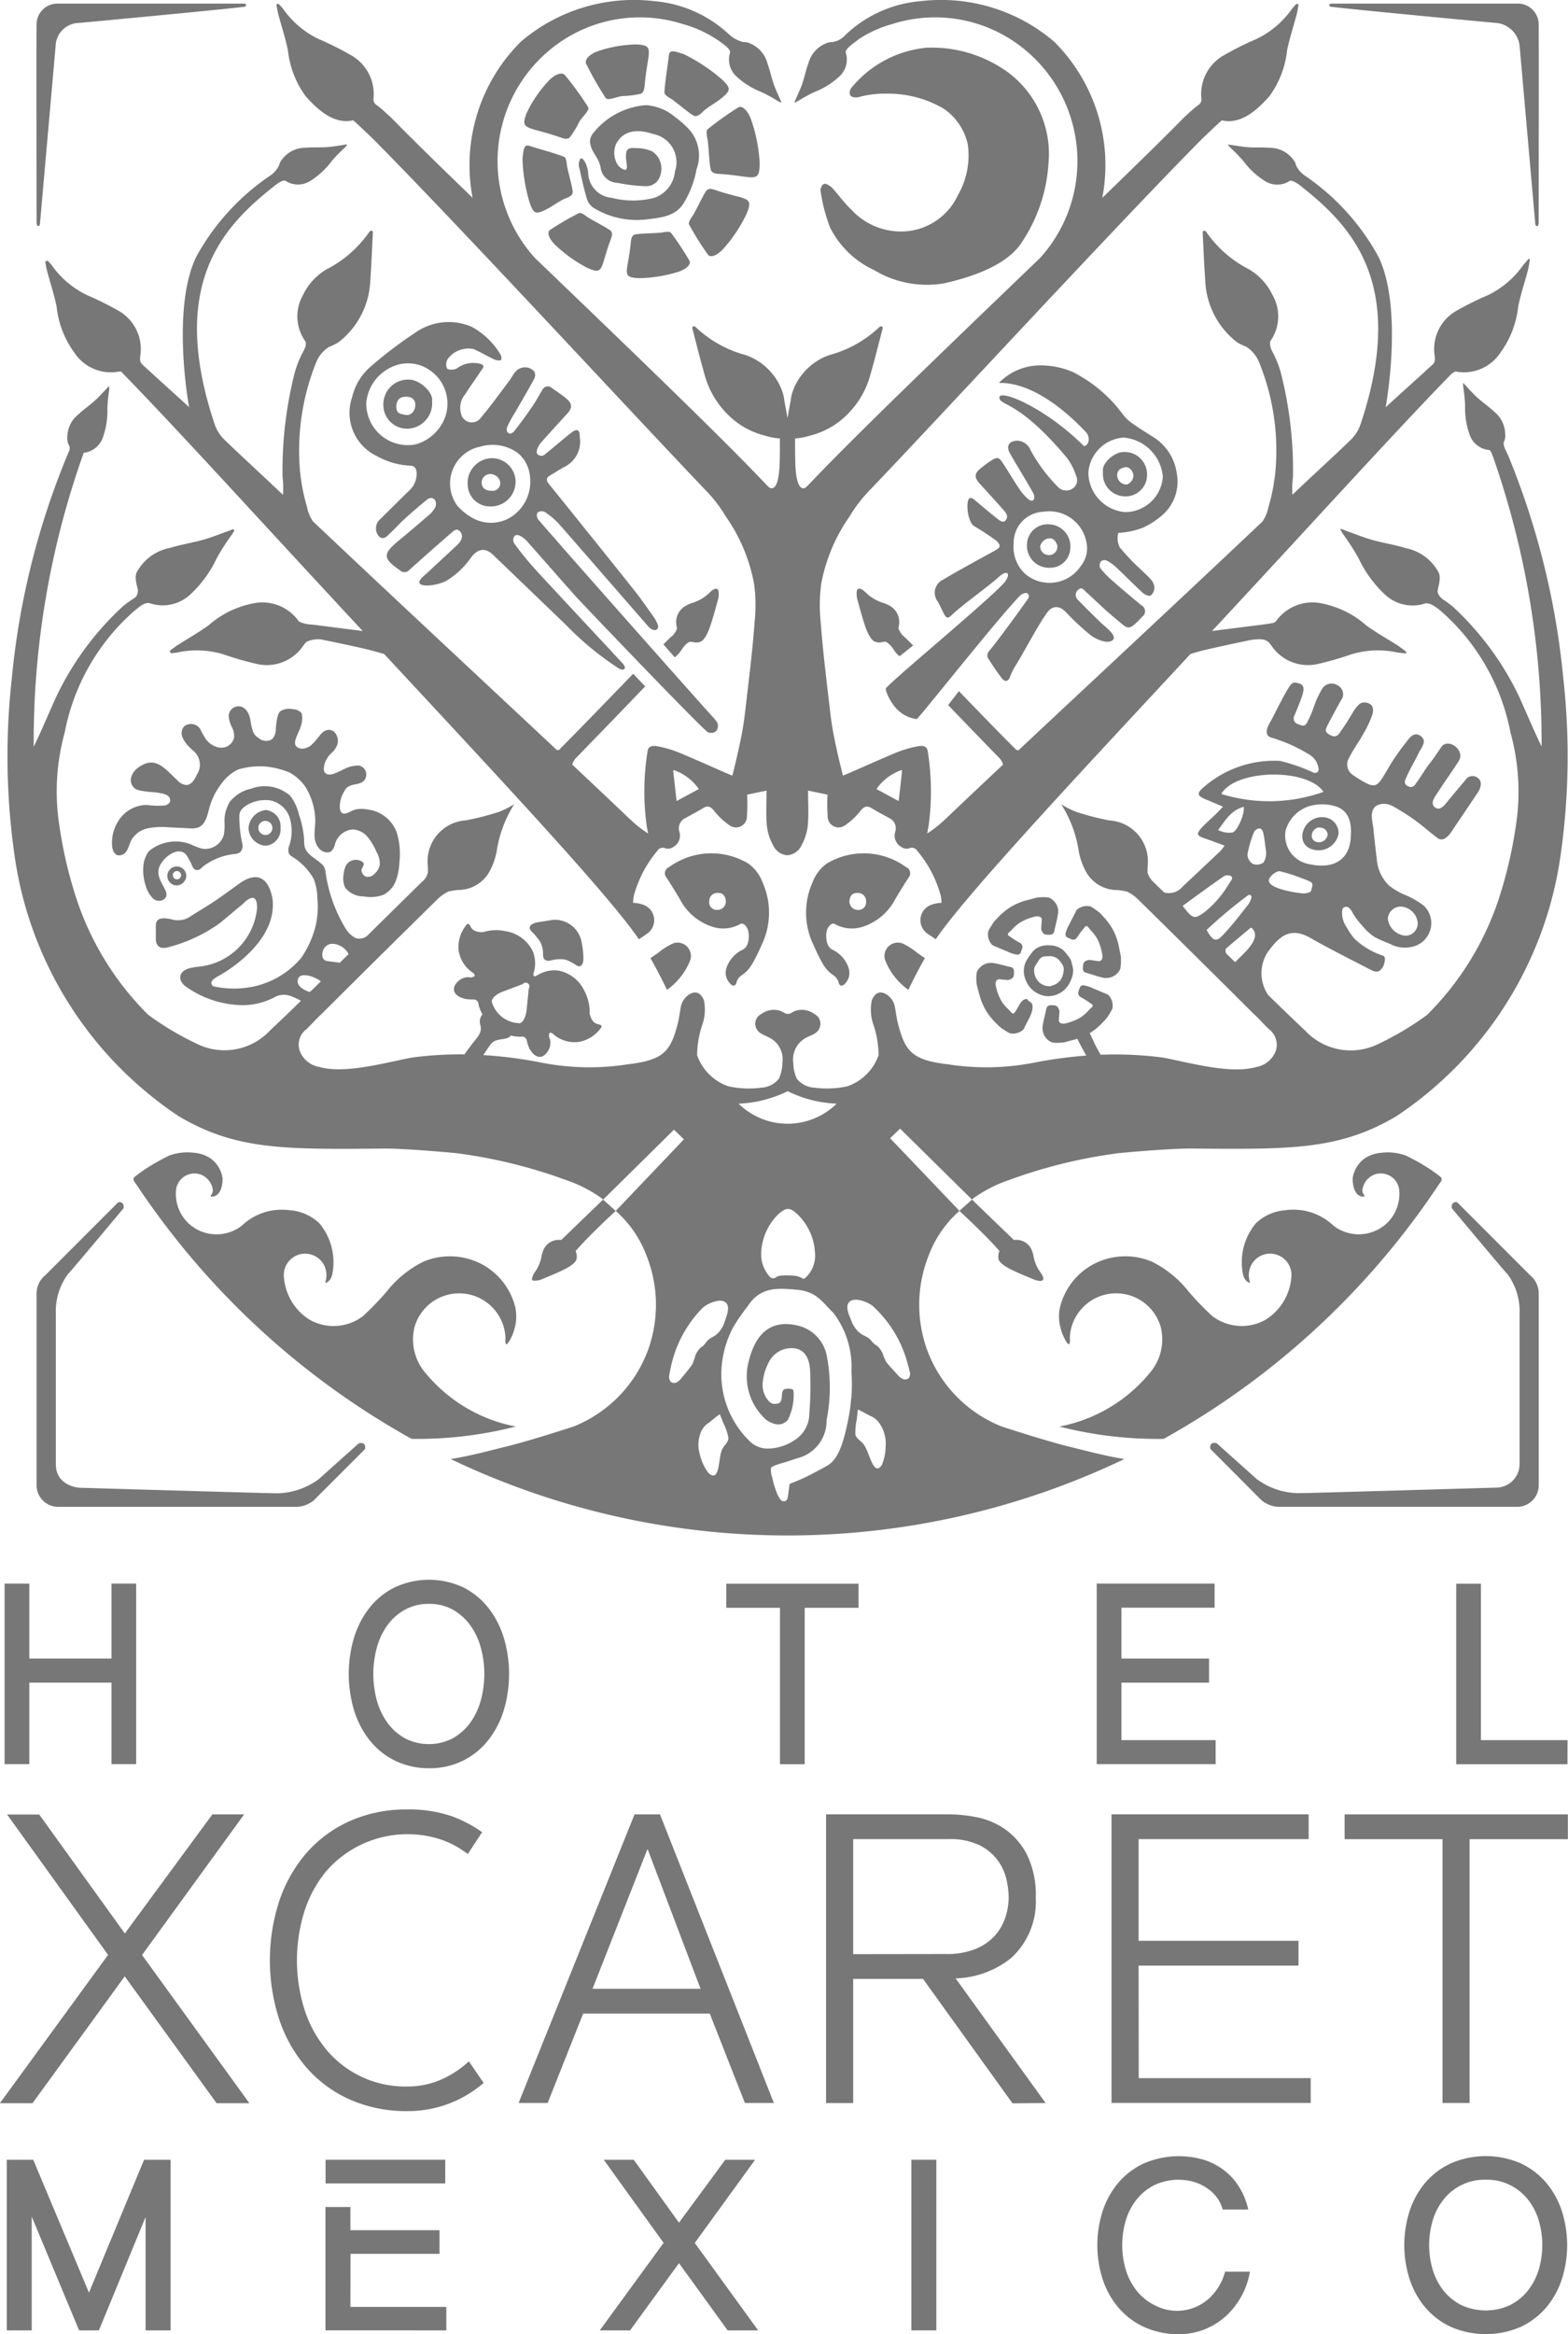 <svg xmlns="http://www.w3.org/2000/svg" width="62.115" height="92.404" viewBox="0 0 62.115 92.404">
  <g id="Grupo_148" data-name="Grupo 148" transform="translate(-5.673 -7.086)">
    <g id="Grupo_147" data-name="Grupo 147" transform="translate(5.673 7.087)">
      <g id="Grupo_145" data-name="Grupo 145" transform="translate(0.288 0)">
        <path id="Trazado_1239" data-name="Trazado 1239" d="M21.57,17.22c-.959,1.918-.391,5.493-.3,5.984-.727-.666-1.36-1.231-1.867-1.7a.357.357,0,0,1-.074-.149,1.056,1.056,0,0,1,.005-.164,1.747,1.747,0,0,0-.837-1.789,12.54,12.54,0,0,0-1.27-.632A3.636,3.636,0,0,1,15.838,17.6c-.052-.069-.112-.13-.169-.195l-.1.035c.024.122.041.246.073.365.126.472.279.938.379,1.415a3.751,3.751,0,0,0,.7,1.822,1.734,1.734,0,0,0,1.76.757.229.229,0,0,1,.094,0c2.124,2.161,5.843,6.266,9.573,10.269-.578-.074-1.2-.152-1.777-.227,0,0-.175-.025-.384-.04a1.514,1.514,0,0,1-.333-.091.261.261,0,0,1-.063-.06,1.765,1.765,0,0,0-1.806-.671,3.749,3.749,0,0,0-1.75.869c-.4.284-.824.524-1.235.788-.1.067-.2.147-.3.22l.048.091c.085-.009.172-.014.256-.029a3.634,3.634,0,0,1,1.817.07,12.523,12.523,0,0,0,1.364.391,1.747,1.747,0,0,0,1.825-.755,1.04,1.04,0,0,1,.107-.124,1.055,1.055,0,0,1,.573-.1c.394.079,1.287.265,1.763.378.258.061.5.127.744.2,4.427,4.763,8.921,9.556,10.09,11.294.081-.054.156-.1.305-.208a.647.647,0,0,0-.133-1.159,1.288,1.288,0,0,0-.4-.076,1.624,1.624,0,0,1,.028-.279,4.638,4.638,0,0,1,.928-1.774.252.252,0,0,1,.328-.105.346.346,0,0,0,.306-.054.51.51,0,0,0,.245-.594.449.449,0,0,1,.242-.554c.234-.129.47-.253.7-.392.179-.109.287-.064.419.093a2.737,2.737,0,0,0,.614.582.434.434,0,0,0,.7-.354,7.2,7.2,0,0,0,.007-.852l.77-.16c0,.51-.03.952.011,1.387a2.1,2.1,0,0,0,.25.782.669.669,0,0,0,.561.389v0a.669.669,0,0,0,.561-.389,2.1,2.1,0,0,0,.25-.782c.041-.435.011-.877.011-1.387l.77.16a7.2,7.2,0,0,0,.006.852.434.434,0,0,0,.7.354,2.733,2.733,0,0,0,.614-.582c.132-.157.24-.2.419-.093.227.139.464.263.7.392a.449.449,0,0,1,.242.554.51.51,0,0,0,.245.594.346.346,0,0,0,.306.054.253.253,0,0,1,.328.105,4.641,4.641,0,0,1,.927,1.774,1.641,1.641,0,0,1,.029.279,1.289,1.289,0,0,0-.4.076.647.647,0,0,0-.133,1.159c.149.1.224.155.305.208,1.17-1.738,5.663-6.531,10.09-11.294.239-.077.486-.142.744-.2.432-.1,1.206-.265,1.641-.354.42-.062.565-.028.7.076a1.057,1.057,0,0,1,.107.124,1.747,1.747,0,0,0,1.825.755,12.512,12.512,0,0,0,1.364-.391,3.635,3.635,0,0,1,1.817-.07c.084.016.171.02.256.029.1.011.145-.011.048-.091s-.2-.154-.3-.22c-.411-.263-.839-.5-1.235-.788a3.75,3.75,0,0,0-1.75-.869,1.765,1.765,0,0,0-1.806.671.239.239,0,0,1-.172.105c-.061.014-.223.038-.374.058s-.233.028-.233.028c-.573.075-1.2.153-1.777.227,3.669-3.938,7.328-7.975,9.468-10.163.086-.071.159-.117.2-.107a1.732,1.732,0,0,0,1.76-.757,3.75,3.75,0,0,0,.7-1.822c.1-.477.254-.943.38-1.415.032-.12.049-.243.073-.365,0-.036.018-.089-.023-.1s-.056.039-.073.062c-.057.065-.118.126-.169.195a3.636,3.636,0,0,1-1.388,1.175,12.54,12.54,0,0,0-1.27.632,1.747,1.747,0,0,0-.837,1.789,1.053,1.053,0,0,1,.005.164.3.3,0,0,1-.117.189l-.048.044c-.061.054-.138.121-.234.213-.446.405-.969.876-1.549,1.406.089-.491.657-4.066-.3-5.984a9.243,9.243,0,0,0-2.855-3.154,1.072,1.072,0,0,1-.39-.427.611.611,0,0,0-.147-.276,1.163,1.163,0,0,0-.912-.43c-.277-.025-.555,0-.832-.022-.209-.013-.417-.052-.626-.08-.049-.006-.1-.015-.146-.023s-.044.016-.017.042l.086.091a6.416,6.416,0,0,1,.5.514,3.11,3.11,0,0,0,.849.79.908.908,0,0,0,.89.056c.021-.009.053-.029.088-.05s.129-.042.4.156c1.967,1.547,4.312,3.818,2.414,9.481a1.533,1.533,0,0,1-.39.61c-.7.68-1.5,1.4-2.306,2.171A3.7,3.7,0,0,1,65,25.965a15.683,15.683,0,0,0-.463-4.048,4.048,4.048,0,0,0-.3-.807s-.019-.038-.053-.1c-.164-.325-.067-.439-.065-.442a1.7,1.7,0,0,0,.071-1.8,2.355,2.355,0,0,0-.928-1.017,4.6,4.6,0,0,1-1.7-1.485.105.105,0,0,0-.1-.046c-.034.011-.04.059-.039.081.031.621.054,1.242.1,1.862a3.242,3.242,0,0,0,1.243,2.459.944.944,0,0,0,.186.106c.062.031.169.073.22.1a1.332,1.332,0,0,1,.5.637,9.242,9.242,0,0,1,.644,4.125,7.508,7.508,0,0,1-.292,1.583,1.467,1.467,0,0,1-.236.562c-3.219,3.044-6.875,6.442-9.668,9.059a.74.74,0,0,1-.077-.018c-.351-.344-1.177-1.184-2.277-2.328L51.339,35c1.095,1.142,1.869,1.931,1.978,2.046a.7.7,0,0,1,.2.308c-.871.818-1.64,1.543-2.259,2.136a.454.454,0,0,0-.062.054,4.432,4.432,0,0,1-.687.539c.016-.1.044-.23.057-.31a10.016,10.016,0,0,0-.041-2.975c-.034-.165-.188-.2-.352-.172a4.256,4.256,0,0,0-.937.275c-.754.313-1.939.853-2.064.89-.118-.46-.228-.916-.343-1.489h0c-.069-.335-.122-.675-.161-1.015-.138-1.2-.293-2.4-.38-3.6a6.26,6.26,0,0,1,.023-1.487,6.768,6.768,0,0,1,1.126-2.671,5.411,5.411,0,0,1,.8-1.04C51.188,23.4,57.92,16.1,61.381,12.6l0,0s.78-.753.806-.747c.764.171,1.41-.428,1.88-.961a3.75,3.75,0,0,0,.7-1.822c.1-.477.254-.943.379-1.415.032-.12.049-.243.073-.365-.011-.054-.037-.058-.1-.035-.057.065-.118.126-.169.195a3.636,3.636,0,0,1-1.388,1.175,12.56,12.56,0,0,0-1.27.632,1.767,1.767,0,0,0-.919,1.761.267.267,0,0,1-.135.235l-.017.014c-.25.188-.461.407-.535.465-.741.758-1.891,1.882-3.24,3.186a6.89,6.89,0,0,0-1.913-6.187,6.894,6.894,0,0,0-5.275-1.6,4.9,4.9,0,0,0-3.082,1.432.861.861,0,0,1-.416.188.61.61,0,0,0-.3.07,1.163,1.163,0,0,0-.655.767c-.1.26-.151.534-.241.8-.067.2-.16.389-.242.583-.019.045-.041.09-.061.135s0,.046.036.028l.111-.059a6.387,6.387,0,0,1,.627-.343,3.115,3.115,0,0,0,.986-.611.908.908,0,0,0,.289-.844c0-.022-.014-.059-.025-.1-.015-.059-.006-.164.407-.455a.574.574,0,0,0,.084-.071,4.678,4.678,0,0,1,1.348-.613,5.583,5.583,0,0,1,5,.816,5.713,5.713,0,0,1,.862,8.439c-3.486,3.35-7.4,7.1-9.176,8.986a1.254,1.254,0,0,1-.129.118c-.092.051-.35.1-.393-.9-.012-.269-.014-.661-.012-1.052a2.519,2.519,0,0,0,.582-.11,3.159,3.159,0,0,0,1.478-.833h0a3.5,3.5,0,0,0,.929-1.605c.172-.6.321-1.2.478-1.8.006-.021.006-.073-.022-.087a.114.114,0,0,0-.106.024,4.6,4.6,0,0,1-1.972,1.106,2.357,2.357,0,0,0-1.116.806,2.223,2.223,0,0,0-.4.821h0l0,.012c-.01.048-.018.1-.023.145l-.129.712-.129-.712c-.006-.049-.013-.1-.023-.145l0-.012h0a2.223,2.223,0,0,0-.4-.821,2.355,2.355,0,0,0-1.116-.806,4.6,4.6,0,0,1-1.972-1.106c-.018-.021-.078-.044-.106-.024a.088.088,0,0,0-.022.087c.157.6.306,1.2.478,1.8a3.5,3.5,0,0,0,.929,1.605h0a3.159,3.159,0,0,0,1.478.833,2.516,2.516,0,0,0,.582.11c0,.391,0,.783-.012,1.052-.043,1-.3.946-.393.9a1.294,1.294,0,0,1-.129-.118c-1.773-1.883-5.689-5.636-9.176-8.986a5.713,5.713,0,0,1,.862-8.439,5.583,5.583,0,0,1,5-.816,4.706,4.706,0,0,1,1.714.878c.166.149.169.218.158.261s-.022.076-.025.1a.909.909,0,0,0,.289.844,3.117,3.117,0,0,0,.986.611,6.388,6.388,0,0,1,.627.343l.111.059c.032.019.045.011.036-.028s-.042-.089-.061-.135c-.082-.194-.175-.385-.242-.583-.089-.263-.143-.537-.24-.8a1.164,1.164,0,0,0-.655-.767.61.61,0,0,0-.3-.07,1.223,1.223,0,0,1-.557-.3h-.005a4.937,4.937,0,0,0-2.969-1.32,6.894,6.894,0,0,0-5.275,1.6A6.889,6.889,0,0,0,32.5,14.915c-1.349-1.3-2.5-2.428-3.24-3.186-.074-.057-.286-.276-.536-.465l-.017-.014a.267.267,0,0,1-.135-.235,1.767,1.767,0,0,0-.919-1.761,12.556,12.556,0,0,0-1.27-.632A3.638,3.638,0,0,1,25,7.447c-.051-.068-.112-.13-.169-.195-.059-.023-.086-.018-.1.035.024.122.041.246.073.365.126.472.279.938.379,1.415a3.752,3.752,0,0,0,.7,1.822c.47.533,1.116,1.132,1.88.961.026-.006.806.747.806.747l0,0C32.042,16.1,38.774,23.4,41.728,26.49a5.412,5.412,0,0,1,.8,1.04A6.768,6.768,0,0,1,43.651,30.2a6.25,6.25,0,0,1,.023,1.487c-.086,1.2-.242,2.4-.38,3.6-.039.34-.092.679-.161,1.015h0c-.115.573-.225,1.028-.343,1.489-.124-.037-1.31-.578-2.064-.89a4.256,4.256,0,0,0-.937-.275c-.164-.029-.318.008-.352.172a10.028,10.028,0,0,0-.041,2.975c.013.08.041.214.057.31a4.432,4.432,0,0,1-.687-.539.465.465,0,0,0-.062-.054c-.62-.593-1.387-1.318-2.259-2.136a.693.693,0,0,1,.2-.308c.109-.115,1.6-1.645,2.692-2.787l-.477-.5c-1.1,1.144-2.584,2.668-2.935,3.012a.741.741,0,0,1-.077.018c-2.793-2.618-6.449-6.015-9.668-9.059a1.469,1.469,0,0,1-.236-.562,7.5,7.5,0,0,1-.292-1.583,9.343,9.343,0,0,1,.672-4.2,1.307,1.307,0,0,1,.476-.557c.051-.022.164-.068.22-.1a.942.942,0,0,0,.186-.106,3.243,3.243,0,0,0,1.243-2.459c.046-.62.069-1.241.1-1.862,0-.022,0-.072-.039-.081a.106.106,0,0,0-.1.046,4.6,4.6,0,0,1-1.7,1.485,2.356,2.356,0,0,0-.928,1.017,1.7,1.7,0,0,0,.071,1.8c.063.089.065.207-.062.436h0c-.035.064-.056.105-.056.105a4.048,4.048,0,0,0-.3.807,15.682,15.682,0,0,0-.463,4.048,3.719,3.719,0,0,1,.017.713c-.81-.77-1.611-1.5-2.314-2.178a1.535,1.535,0,0,1-.39-.61c-1.9-5.663.447-7.934,2.414-9.481.269-.2.352-.183.4-.157s.067.041.088.05a.908.908,0,0,0,.89-.056,3.114,3.114,0,0,0,.849-.79,6.443,6.443,0,0,1,.5-.514l.086-.091c.027-.026.022-.04-.017-.042s-.1.017-.146.023c-.209.028-.417.067-.626.08-.277.017-.555,0-.832.022a1.163,1.163,0,0,0-.912.43.612.612,0,0,0-.148.276,1.069,1.069,0,0,1-.39.427A9.246,9.246,0,0,0,21.57,17.22ZM49.49,37.573c.034.008.017.065.011.161-.046.381-.069.624-.123,1.066l-.879-.476A2.02,2.02,0,0,1,49.49,37.573Zm-9.018,0a2.018,2.018,0,0,1,.99.75l-.879.476c-.053-.441-.077-.685-.123-1.066C40.454,37.637,40.437,37.581,40.471,37.573Z" transform="translate(-14.067 -7.087)" fill="#777"/>
        <path id="Trazado_1240" data-name="Trazado 1240" d="M200.113,215.013c.191-.4.43-.863.655-1.254-.1-.069-.2-.139-.3-.207a2.689,2.689,0,0,0-.592-.377.53.53,0,0,0-.685.659A2.612,2.612,0,0,0,200.113,215.013Z" transform="translate(-164.417 -175.827)" fill="#777"/>
        <path id="Trazado_1241" data-name="Trazado 1241" d="M237.305,269.867a15.731,15.731,0,0,0,4.13.488,31.41,31.41,0,0,0,10.912-10.086c.042-.066.117-.133.1-.217-.012-.055-.027-.065-.4-.336a8.95,8.95,0,0,0-1.008-.575,2.093,2.093,0,0,0-.974-.113,1.354,1.354,0,0,0-.667.225,1.166,1.166,0,0,0-.475.795c0,.18.039.7.415.718.152.008-.061-.107-.025-.285a.743.743,0,0,1,.26-.463.7.7,0,0,1,.663-.143.729.729,0,0,1,.531.619,1.609,1.609,0,0,1-.522,1.354,1.636,1.636,0,0,1-2.078.069,2.3,2.3,0,0,0-1.9-.616,1.9,1.9,0,0,0-1.181.522,2.415,2.415,0,0,0-.512,1.992c.053.312.307.411.279.327a.872.872,0,0,1,.1-.747.845.845,0,0,1,1.538.589,2.181,2.181,0,0,1-1.005,1.647,1.928,1.928,0,0,1-2.125-.139,11.69,11.69,0,0,1-.933-.966,4.259,4.259,0,0,0-1.466-1.191,2.714,2.714,0,0,0-2.3.1,2.657,2.657,0,0,0-1.336,1.722,1.777,1.777,0,0,0,.042.863c.036.176.25.628.325.58.051-.032.019-.2.028-.3a1.837,1.837,0,0,1,3.605-.353,2.037,2.037,0,0,1-.375,1.718A6.121,6.121,0,0,1,237.305,269.867Z" transform="translate(-195.627 -213.391)" fill="#777"/>
        <path id="Trazado_1242" data-name="Trazado 1242" d="M183.14,196.39a1.376,1.376,0,0,0,1.131.1,2.213,2.213,0,0,0,1.265-1.088c.17-.285.344-.568.525-.845a.265.265,0,0,0-.1-.42,2.846,2.846,0,0,0-3.137-.141,1.59,1.59,0,0,0-.56.731,2.944,2.944,0,0,0-.03,2.36c.415.921.531,1.112.864,1.343a.479.479,0,0,1,.2.305c.095.229.3.006.384-.2a.626.626,0,0,0,.008-.393,1.226,1.226,0,0,0-.674-.749c-.238-.157-.225-.513-.206-.693C182.831,196.578,182.975,196.307,183.14,196.39Zm.906-1.229a.318.318,0,0,1,.332.334.3.3,0,0,1-.322.337.333.333,0,0,1-.335-.36C183.74,195.262,183.847,195.153,184.046,195.161Z" transform="translate(-150.358 -159.81)" fill="#777"/>
        <path id="Trazado_1243" data-name="Trazado 1243" d="M148.833,213.176a2.689,2.689,0,0,0-.592.377c-.1.068-.2.137-.3.207.225.391.464.852.655,1.254a2.613,2.613,0,0,0,.923-1.178A.53.53,0,0,0,148.833,213.176Z" transform="translate(-122.462 -175.827)" fill="#777"/>
        <path id="Trazado_1244" data-name="Trazado 1244" d="M38.008,260.765c.375-.02.419-.538.415-.718a1.167,1.167,0,0,0-.476-.795,1.354,1.354,0,0,0-.667-.225,2.091,2.091,0,0,0-.974.113,8.932,8.932,0,0,0-1.008.575c-.37.271-.385.281-.4.336-.018.084.057.15.1.217a31.411,31.411,0,0,0,10.912,10.086,15.731,15.731,0,0,0,4.13-.488,6.121,6.121,0,0,1-3.643-2.2,2.037,2.037,0,0,1-.375-1.718,1.837,1.837,0,0,1,3.605.353c.009.1-.022.27.028.3.074.048.288-.4.325-.58a1.776,1.776,0,0,0,.042-.863,2.656,2.656,0,0,0-1.336-1.722,2.714,2.714,0,0,0-2.3-.1,4.259,4.259,0,0,0-1.466,1.191,11.632,11.632,0,0,1-.933.966,1.928,1.928,0,0,1-2.125.139,2.18,2.18,0,0,1-1.005-1.647.845.845,0,0,1,1.538-.589.872.872,0,0,1,.1.747c-.028.085.226-.014.279-.327a2.415,2.415,0,0,0-.512-1.992,1.9,1.9,0,0,0-1.181-.522,2.3,2.3,0,0,0-1.9.616,1.636,1.636,0,0,1-2.078-.069,1.609,1.609,0,0,1-.523-1.354.73.73,0,0,1,.531-.619.7.7,0,0,1,.663.143.742.742,0,0,1,.26.463C38.069,260.658,37.856,260.774,38.008,260.765Z" transform="translate(-29.894 -213.391)" fill="#777"/>
        <path id="Trazado_1245" data-name="Trazado 1245" d="M154.253,197.393a1.227,1.227,0,0,0-.674.749.625.625,0,0,0,.009.393c.089.2.289.427.384.2a.479.479,0,0,1,.2-.305c.333-.231.449-.421.864-1.343a2.943,2.943,0,0,0-.03-2.36,1.589,1.589,0,0,0-.56-.731,2.846,2.846,0,0,0-3.137.141.265.265,0,0,0-.1.42c.182.277.356.56.525.845a2.213,2.213,0,0,0,1.265,1.088,1.376,1.376,0,0,0,1.131-.1c.165-.082.309.189.322.31C154.478,196.88,154.491,197.236,154.253,197.393Zm-1.031-1.561a.3.3,0,0,1-.323-.337.318.318,0,0,1,.333-.334c.2-.008.3.1.325.311A.333.333,0,0,1,153.221,195.832Z" transform="translate(-125.092 -159.81)" fill="#777"/>
        <path id="Trazado_1246" data-name="Trazado 1246" d="M224.53,203.729a.608.608,0,0,0-.386-.53,1.517,1.517,0,0,0-.385,0,.424.424,0,0,0-.1.011c-.127.034-.254.072-.381.1a2.413,2.413,0,0,0-.7.309,2.5,2.5,0,0,0-.46.4,1.509,1.509,0,0,0-.16.179,3.7,3.7,0,0,0-.2.335.6.6,0,0,0,.159.548.34.34,0,0,0,.091.045c.167.071.333.144.5.21a1.321,1.321,0,0,0,.39.127.141.141,0,0,0,.134-.059,1.417,1.417,0,0,0,.058-.157.188.188,0,0,0-.1-.262,3.371,3.371,0,0,1-.338-.214c-.111-.071-.165-.107-.068-.191.119-.1.174-.19.3-.288a1.177,1.177,0,0,1,.214-.146,2.113,2.113,0,0,1,.5-.187.366.366,0,0,1,.162-.008.136.136,0,0,1,.117.145c0,.031,0,.061-.007.091-.006.076-.007.152-.018.227a.328.328,0,0,0,.1.218c.037.04.135.041.187.044.119.006.209-.02.233-.139.033-.162.075-.326.111-.489.02-.089.031-.18.047-.27h-.007C224.53,203.762,224.532,203.745,224.53,203.729Z" transform="translate(-182.896 -167.67)" fill="#777"/>
        <path id="Trazado_1247" data-name="Trazado 1247" d="M240.011,207.309c-.03,0-.06-.009-.09-.013-.075-.011-.151-.018-.225-.034a.327.327,0,0,0-.224.081c-.043.034-.051.132-.058.183-.015.118,0,.21.122.243.16.045.319.1.479.147.087.026.177.045.266.067v-.007c.017,0,.034,0,.05,0a.607.607,0,0,0,.558-.346,1.522,1.522,0,0,0,.03-.384.409.409,0,0,0,0-.1c-.024-.129-.053-.258-.076-.388a2.42,2.42,0,0,0-.256-.718,2.515,2.515,0,0,0-.364-.489,1.53,1.53,0,0,0-.167-.173,3.692,3.692,0,0,0-.319-.226.605.605,0,0,0-.558.118.348.348,0,0,0-.052.088c-.083.161-.168.321-.247.485a1.321,1.321,0,0,0-.156.379.142.142,0,0,0,.049.138,1.406,1.406,0,0,0,.152.07.188.188,0,0,0,.269-.078,3.439,3.439,0,0,1,.238-.321c.079-.105.119-.157.2-.053.093.126.176.187.265.317a1.183,1.183,0,0,1,.13.225,2.105,2.105,0,0,1,.149.517.362.362,0,0,1,0,.162A.136.136,0,0,1,240.011,207.309Z" transform="translate(-196.802 -169.26)" fill="#777"/>
        <path id="Trazado_1248" data-name="Trazado 1248" d="M220.124,218.2c.03,0,.061.005.091.008.076.007.152.009.227.022a.329.329,0,0,0,.219-.094c.041-.037.043-.134.047-.186.008-.119-.017-.209-.135-.235-.162-.036-.324-.081-.486-.12-.089-.021-.18-.035-.269-.052v.007c-.017,0-.034,0-.05,0a.607.607,0,0,0-.537.377,1.526,1.526,0,0,0-.008.385.428.428,0,0,0,.01.1c.031.128.067.255.1.383a2.415,2.415,0,0,0,.3.7,2.506,2.506,0,0,0,.391.467,1.516,1.516,0,0,0,.177.164,3.684,3.684,0,0,0,.331.208.6.6,0,0,0,.551-.149.345.345,0,0,0,.047-.09c.109-.245.374-.616.3-.895-.032-.122-.166-.11-.193-.214-.225-.044-.346.3-.451.454-.073.11-.11.163-.193.064-.1-.12-.187-.177-.282-.3a1.181,1.181,0,0,1-.142-.217,2.116,2.116,0,0,1-.178-.508.366.366,0,0,1-.005-.162A.136.136,0,0,1,220.124,218.2Z" transform="translate(-180.827 -179.431)" fill="#777"/>
        <path id="Trazado_1249" data-name="Trazado 1249" d="M230.678,213.73a1.024,1.024,0,0,0-.335.026.7.7,0,0,0-.357.22,3.037,3.037,0,0,0-.216.3.865.865,0,0,0-.091.751,1,1,0,0,0,.929.717.993.993,0,0,0,.569-.2,1.072,1.072,0,0,0,.3-.391.946.946,0,0,0,.108-.435,1.1,1.1,0,0,0-.051-.265.579.579,0,0,0-.119-.271c-.022-.025-.041-.052-.063-.078a1.714,1.714,0,0,0-.158-.184A.829.829,0,0,0,230.678,213.73Zm.527,1.029a.606.606,0,0,1-.023.126.564.564,0,0,1-.351.409c-.061.025-.124.044-.187.065l0-.013a.57.57,0,0,1-.462-.221.641.641,0,0,1-.134-.5.1.1,0,0,1,.011-.036,3.566,3.566,0,0,1,.2-.318.291.291,0,0,1,.235-.107c.057,0,.114-.009.171-.008a.509.509,0,0,1,.4.2,1.279,1.279,0,0,1,.117.174A.4.4,0,0,1,231.206,214.759Z" transform="translate(-189.362 -176.304)" fill="#777"/>
        <path id="Trazado_1250" data-name="Trazado 1250" d="M290.528,186.479c-.005.346.242.566.649.575a.806.806,0,0,0,.788-.648.629.629,0,0,0-.553-.659A.786.786,0,0,0,290.528,186.479Zm.4-.115a.2.2,0,0,1,.076-.12.261.261,0,0,1,.2-.094.588.588,0,0,1,.174.037.312.312,0,0,1,.157.237.351.351,0,0,1-.539.254.263.263,0,0,1-.093-.216A.484.484,0,0,1,290.924,186.364Z" transform="translate(-239.228 -153.391)" fill="#777"/>
        <path id="Trazado_1251" data-name="Trazado 1251" d="M188.047,24.762a2.661,2.661,0,0,1-1.677-.852c-.279-.258-.5-.58-.759-.86a.592.592,0,0,0-.278-.162c-.108-.018-.2.2-.18.278a6.628,6.628,0,0,0,.375,1.45,3.668,3.668,0,0,0,1.751,1.692,4.039,4.039,0,0,0,2.776.52c.994-.225,2.513-.687,3.106-1.678a6.3,6.3,0,0,0,1.019-3.05,4.026,4.026,0,0,0-1.584-3.61,5.137,5.137,0,0,0-3.259-.987,4.388,4.388,0,0,0-2.941,1.56.323.323,0,0,0-.081.289c.043.12.22.134.348.106a3.837,3.837,0,0,1,1.116-.137,4.355,4.355,0,0,1,2.238.587,2.289,2.289,0,0,1,.968,1.425,3.141,3.141,0,0,1-.384,1.994A2.492,2.492,0,0,1,188.047,24.762Z" transform="translate(-152.935 -15.614)" fill="#777"/>
        <path id="Trazado_1252" data-name="Trazado 1252" d="M134.878,34.586c.574-.068,1.21-.1,1.55-.645a3.894,3.894,0,0,0,.514-1.35,1.555,1.555,0,0,0-.358-1.643,4.093,4.093,0,0,0-.488-.422,2.012,2.012,0,0,0-1.151-.472,2.943,2.943,0,0,0-2.067,1.071.579.579,0,0,0-.158.35c.029.465.351.606.424,1.066a.691.691,0,0,0,.668.589,6.766,6.766,0,0,0,1.111.132.575.575,0,0,0,.592-.467.806.806,0,0,0-.336-.913,1.485,1.485,0,0,0-.63-.126c-.275-.023-.426-.011-.4.4.005.083.034.261.034.344,0,.275-.339-.03-.363-.081a.9.9,0,0,1-.074-.808c.275-.571.865-.62,1.464-.417a1.137,1.137,0,0,1,.876,1.489,1.222,1.222,0,0,1-.818,1.04,3.374,3.374,0,0,1-1.686,0,1.019,1.019,0,0,1-.933-1.016,1.43,1.43,0,0,0-.089-.325c-.031-.076-.151-.3-.232-.189a.491.491,0,0,0-.018.39c.087.409.179.818.3,1.216a.662.662,0,0,0,.292.345A3.286,3.286,0,0,0,134.878,34.586Z" transform="translate(-109.637 -25.892)" fill="#777"/>
        <path id="Trazado_1253" data-name="Trazado 1253" d="M143.277,59.592a5.543,5.543,0,0,0,1.591-.267c.447-.177.429-.367.4-.417a11.022,11.022,0,0,0-.738-1.114c-.048-.061-.225-.036-.364-.008-.32.035-.946.032-1.081.084-.116.045-.134.189-.145.314-.026.286-.073.561-.123.846C142.732,59.5,142.786,59.569,143.277,59.592Z" transform="translate(-118.24 -48.58)" fill="#777"/>
        <path id="Trazado_1254" data-name="Trazado 1254" d="M127.179,55.807c.451.2.527.163.663-.3.081-.277.161-.545.264-.813.045-.118.092-.254.009-.346s-.66-.38-.932-.554c-.113-.087-.261-.187-.33-.154a10.95,10.95,0,0,0-1.155.672c-.05.032-.15.194.173.551A5.536,5.536,0,0,0,127.179,55.807Z" transform="translate(-104.204 -45.205)" fill="#777"/>
        <path id="Trazado_1255" data-name="Trazado 1255" d="M120.222,41.124c.161.465.238.5.67.284.259-.128.514-.338.78-.443.117-.046.25-.1.26-.228.013-.143-.168-.743-.225-1.06-.013-.142-.039-.319-.111-.347-.413-.164-.935-.29-1.358-.431-.2-.067-.249.028-.293.507A6.738,6.738,0,0,0,120.222,41.124Z" transform="translate(-99.535 -33.121)" fill="#777"/>
        <path id="Trazado_1256" data-name="Trazado 1256" d="M121.378,23.4a4.953,4.953,0,0,0-.923,1.331c-.175.459-.131.538.394.68.315.085.619.169.925.277.135.047.29.1.384.012a3.58,3.58,0,0,0,.372-.6c.09-.191.439-.473.36-.608a12.488,12.488,0,0,0-.919-1.266C121.932,23.173,121.743,23.07,121.378,23.4Z" transform="translate(-99.881 -20.255)" fill="#777"/>
        <path id="Trazado_1257" data-name="Trazado 1257" d="M157.687,50.794a5.849,5.849,0,0,0,.95-1.415c.192-.483.153-.562-.34-.689-.3-.076-.582-.151-.868-.25-.126-.044-.272-.089-.366,0s-.378.711-.552,1c-.088.122-.189.282-.151.354a11.634,11.634,0,0,0,.751,1.2C157.146,51.048,157.322,51.147,157.687,50.794Z" transform="translate(-129.352 -40.909)" fill="#777"/>
        <path id="Trazado_1258" data-name="Trazado 1258" d="M162.34,32.673a6.222,6.222,0,0,0-.359-1.775c-.215-.495-.427-.468-.483-.432a12.358,12.358,0,0,0-1.222.87c-.066.056-.032.253,0,.409.052.358.071,1.061.135,1.209.055.128.216.143.358.151.321.018.633.061.954.106C162.262,33.287,162.332,33.224,162.34,32.673Z" transform="translate(-132.534 -26.218)" fill="#777"/>
        <path id="Trazado_1259" data-name="Trazado 1259" d="M152.172,20.856c.121.043.232-.057.326-.148.213-.206.519-.357.75-.546.385-.316.387-.4.018-.752a6.967,6.967,0,0,0-1.5-.993c-.469-.163-.579-.16-.6.06-.048.458-.151,1-.173,1.463,0,.08.152.18.28.252C151.544,20.38,152.032,20.806,152.172,20.856Z" transform="translate(-124.96 -16.271)" fill="#777"/>
        <path id="Trazado_1260" data-name="Trazado 1260" d="M135.3,18.832a3.588,3.588,0,0,0,.7-.092c.116-.051.135-.212.148-.355.028-.323.077-.635.129-.957.087-.537.034-.61-.457-.639a4.958,4.958,0,0,0-1.593.291c-.448.2-.432.412-.4.47a12.479,12.479,0,0,0,.774,1.36C134.692,19.036,135.092,18.835,135.3,18.832Z" transform="translate(-110.896 -15.031)" fill="#777"/>
        <path id="Trazado_1261" data-name="Trazado 1261" d="M248.657,106.823a.886.886,0,0,0-.961-.917c-.321.01-.85.427-.784.786a.885.885,0,0,0,.876.968A.846.846,0,0,0,248.657,106.823Zm-1.164-.109c.04-.131.163-.174.288-.206.172-.045.372.188.33.4a.428.428,0,0,1-.242.282A.369.369,0,0,1,247.492,106.714Z" transform="translate(-203.506 -88.01)" fill="#777"/>
        <path id="Trazado_1262" data-name="Trazado 1262" d="M231.181,121.7a.818.818,0,0,0-.9.788.873.873,0,0,0,.89.931.8.8,0,0,0,.825-.751A.875.875,0,0,0,231.181,121.7Zm-.065,1.213a.335.335,0,0,1-.309-.364.438.438,0,0,1,.291-.286c.1-.014.256-.049.376.243A.329.329,0,0,1,231.116,122.915Z" transform="translate(-189.886 -100.942)" fill="#777"/>
        <path id="Trazado_1263" data-name="Trazado 1263" d="M209.683,93.359a3.252,3.252,0,0,0,.77-.507A1.765,1.765,0,0,0,211,91.2a2.013,2.013,0,0,0-.971-1.446c-1.185-.754-.923-.6-1.427-1.206a5.627,5.627,0,0,0-1.711-1.341,3.255,3.255,0,0,0-1.418-.262,2.305,2.305,0,0,0-1.514.688c.06.036,1.378-.219,3.433,1.937.213.223.121.546-.064.569-1.582-1.568-3.368-2.267-3.352-1.923s.746.078,2.686,2.4a2.441,2.441,0,0,1,.357.708.392.392,0,0,1-.168.51.455.455,0,0,1-.575-.1,6.361,6.361,0,0,1-1.068-1.441.585.585,0,0,0-.528-.369c-.316.01-.441.205-.3.473.131.242.277.476.417.713.177.3.362.6.525.9.036.069.061.212-.009.269s-.179-.025-.234-.075a2.077,2.077,0,0,1-.313-.369c-.216-.324-.417-.657-.627-.985-.183-.288-.243-.3-.519-.118a4.758,4.758,0,0,0-.391.29c-.245.2-.254.357-.041.592.326.361.656.718.977,1.084.1.112.175.255.046.393-.094.1-.237-.016-.326-.086-.306-.241-.6-.494-.9-.743-.094-.079-.2-.12-.248.03-.074.218,0,.876.247,1.019.287.166.563.353.834.545.078.055.171.161.168.239s-.124.146-.209.192c-.4.218-1.646.9-2.03,1.139a.569.569,0,0,0-.205.876c.08.15.151.305.228.457.108.211.17.218.338.05.334-.332,1.495-1.166,1.84-1.486.086-.08.265-.214.343-.147s-.037.27-.111.356c-.578.669-4.422,3.844-4.693,4.187-.055.07.152.539.413.816a1.336,1.336,0,0,0,.8.411c.076-.013,3.3-4.1,4.114-4.906.028-.028.209-.14.288-.057a.133.133,0,0,1,.01.189c-.049.091-1.2,1.68-1.554,2.092a.266.266,0,0,0-.05.235,8.873,8.873,0,0,0,.574.842c.1.128.236.135.313-.061a2.392,2.392,0,0,1,.2-.417c.326-.511.919-1.657,1.279-2.142.216-.291.5-.263.746,0a10.082,10.082,0,0,0,.987.918c.276.192.7.343.868.17s-.294-.5-.482-.683c-.309-.3-.615-.6-.912-.908a.258.258,0,0,1,.02-.392c.133-.129.22,0,.3.08.391.352.765.726,1.172,1.058.527.43.487.536,1.061-.071a.263.263,0,0,0-.028-.448c-.387-.321-.774-.643-1.151-.975a3.643,3.643,0,0,1-.486-.506A.272.272,0,0,1,208,94.7a.215.215,0,0,1,.249-.016,1.59,1.59,0,0,1,.371.268c.348.328.682.672,1.035.995.078.072.238.143.311.108a.4.4,0,0,0,.15-.3.514.514,0,0,0-.123-.318c-.135-.161-.3-.295-.449-.445a8.13,8.13,0,0,1-.8-.846.793.793,0,0,1-.056-.573A3.1,3.1,0,0,0,209.683,93.359ZM207.2,94.889a1.49,1.49,0,0,1-2.178.329,1.453,1.453,0,0,1-.48-1.236,1.226,1.226,0,0,1,1.174-1.245,1.5,1.5,0,0,1,1.709,1.212A1.122,1.122,0,0,1,207.2,94.889Zm.3-3.688a1.5,1.5,0,0,1,1.394-1.4,1.7,1.7,0,0,1,1.557,1.55,1.5,1.5,0,0,1-1.5,1.4A1.588,1.588,0,0,1,207.5,91.2Z" transform="translate(-164.674 -72.478)" fill="#777"/>
        <path id="Trazado_1264" data-name="Trazado 1264" d="M90.578,90.072a.975.975,0,0,0-1.052,1,.935.935,0,0,0,.967.94,1,1,0,0,0,.962-1.081C91.515,90.562,90.96,90.086,90.578,90.072ZM90.4,91.466c-.2-.042-.346-.037-.364-.312.012-.352.209-.426.469-.4a.3.3,0,0,1,.285.337C90.791,91.3,90.619,91.512,90.4,91.466Z" transform="translate(-74.627 -75.042)" fill="#777"/>
        <path id="Trazado_1265" data-name="Trazado 1265" d="M108.874,109.141a.975.975,0,0,0,1-1.016.938.938,0,0,0-.986-.892.982.982,0,0,0-.909,1.065A.879.879,0,0,0,108.874,109.141Zm.072-1.275a.4.4,0,0,1,.312.281.3.3,0,0,1-.309.377c-.127,0-.415-.02-.419-.334A.343.343,0,0,1,108.946,107.866Z" transform="translate(-89.739 -89.093)" fill="#777"/>
        <path id="Trazado_1266" data-name="Trazado 1266" d="M87.115,78.5c.277.12.537.278.811.406a.415.415,0,0,0,.269.037c.04-.029.027-.17-.009-.219a2.981,2.981,0,0,0-1.151-1.108,2.294,2.294,0,0,0-2.242.246,16.446,16.446,0,0,0-1.716,1.3,2.273,2.273,0,0,0-.77,1.239,1.894,1.894,0,0,0,.966,2.33,2.985,2.985,0,0,0,1.3.384c.187,0,.28.077.289.3a.9.9,0,0,1-.321.71q-.586.578-1.172,1.157a.485.485,0,0,0,0,.637c.205.166.329-.031.453-.141.181-.161.338-.349.518-.512.312-.283.628-.562.957-.823a.206.206,0,0,1,.275.012.322.322,0,0,1,.026.312,1.071,1.071,0,0,1-.276.325q-.591.513-1.194,1.011c-.616.511-.606.689.063,1.151a.263.263,0,0,0,.381-.008q.83-.749,1.675-1.48c.07-.06.2-.184.313-.066.237.237-.032.5-.1.564-.392.369-.79.732-1.182,1.1-.117.11-.4.308-.281.432s.71.064,1.058-.132a3.279,3.279,0,0,0,.97-.922c.273-.355.565-.381.867-.092q1.442,1.383,2.882,2.769a11.982,11.982,0,0,0,2.079,1.714c.07.042.182.092.238.029s-.026-.17-.082-.231c-1.144-1.234-2.3-2.46-3.439-3.7a11.689,11.689,0,0,1-.816-1,.261.261,0,0,1-.007-.339c.1-.07.207,0,.287.046a1.056,1.056,0,0,1,.257.236c.614.693,1.225,1.39,1.84,2.083.28.315,5.023,5.27,5.268,5.414a.331.331,0,0,0,.321-.038.345.345,0,0,0,.063-.317,1.128,1.128,0,0,0-.158-.216c-.289-.3-5.2-5.848-6.017-6.784-.3-.345-.625-.71-.922-1.058-.051-.06-.1-.211-.028-.287a.267.267,0,0,1,.312,0,2.955,2.955,0,0,1,.549.475c1.181,1.347,2.351,2.7,3.531,4.051.079.09.228.164.312.114.117-.087.057-.2-.009-.332a1,1,0,0,0-.078-.14c-.252-.35-.494-.709-.762-1.047-.861-1.086-1.732-2.163-2.6-3.244l-.829-1.029c-.114-.142-.068-.242.076-.325.187-.108.367-.229.558-.33a1.11,1.11,0,0,0,.607-1.165c-.007-.1.022-.474-.355-.175-.345.274-.677.565-1.02.84a.215.215,0,0,1-.3,0c-.1-.106.061-.375.129-.451.345-.391.7-.773,1.05-1.16.2-.217.2-.39-.022-.579-.183-.158-.39-.289-.588-.43a.237.237,0,0,0-.384.086c-.136.223-.26.453-.408.668q-.336.487-.7.951c-.042.053-.144.139-.236.072s-.06-.2-.029-.269a4.367,4.367,0,0,1,.274-.5c.264-.46.534-.917.787-1.383a.315.315,0,0,0-.006-.284.493.493,0,0,0-.742.014c-.1.106-.156.241-.243.356-.379.5-.745,1.012-1.15,1.49a.435.435,0,0,1-.762-.189.832.832,0,0,1,.159-.761c.224-.345.462-.681.7-1.032a.11.11,0,0,0,.012-.119c-.026-.04-.088-.048-.145-.066a1.069,1.069,0,0,0-.892.19c-.1.057-.326.072-.39,0a.411.411,0,0,1,.028-.374A1.017,1.017,0,0,1,87.115,78.5Zm.228,3.876a1.707,1.707,0,0,1,1.512.228,1.347,1.347,0,0,1,.493.924,1.667,1.667,0,0,1-.755,1.627,1.5,1.5,0,0,1-1.487.049,2.253,2.253,0,0,1-.645-.517A1.49,1.49,0,0,1,87.343,82.371ZM86,81.166A1.75,1.75,0,0,1,84.8,82.279a1.646,1.646,0,0,1-1.934-1.652,1.725,1.725,0,0,1,1.005-1.415,1.5,1.5,0,0,1,1.507.124A1.6,1.6,0,0,1,86,81.166Z" transform="translate(-68.644 -64.682)" fill="#777"/>
        <path id="Trazado_1267" data-name="Trazado 1267" d="M122.359,209.785a1.4,1.4,0,0,1,.593-.034,1.91,1.91,0,0,1,.436.228s.238.166.273-.239a3.394,3.394,0,0,0-.076-.7,1.074,1.074,0,0,0-1.127-.865s-.629.1-.629.1-.44.083-.252.328a2.941,2.941,0,0,1,.373.443,1.022,1.022,0,0,1,.11.5C122.062,209.65,122.082,209.84,122.359,209.785Z" transform="translate(-100.837 -171.76)" fill="#777"/>
        <path id="Trazado_1268" data-name="Trazado 1268" d="M40.106,167.688a.459.459,0,0,0-.637.092.816.816,0,0,0-.114.364.88.88,0,0,0,.058.559.921.921,0,0,0,.735.344,1.449,1.449,0,0,0,.792-.071,1.023,1.023,0,0,0,.481-.556,2.426,2.426,0,0,0,.139-.736,2.888,2.888,0,0,0-.1-1.148,1.4,1.4,0,0,0-1.127-.926,1.465,1.465,0,0,0-.462-.015c-.165.024-.291.133-.44.167-.335.076-.239-.512-.139-.717.139-.285.182-.363.494-.431a1.073,1.073,0,0,0,.264-.07.362.362,0,0,0-.088-.676,1.16,1.16,0,0,0-.573.13c-.159.069-.467.251-.639.221a.2.2,0,0,1-.185-.209.806.806,0,0,1,.149-.457c.123-.2.219-.187.329-.4a.493.493,0,0,0-.088-.638c-.2-.128-.388-.044-.538.143a3.093,3.093,0,0,1-.327.376c-.17.169-.486.238-.635.05-.125-.189.156-.549.224-.864a.89.89,0,0,0,.007-.426.479.479,0,0,0-.352-.159.654.654,0,0,0-.493.081c-.129.108-.161.5-.178.7a.586.586,0,0,1-.141.4.446.446,0,0,1-.544-.042.5.5,0,0,1-.235-.31c-.069-.211-.06-.3-.113-.513s-.217-.435-.438-.431a.389.389,0,0,0-.394.371,1.078,1.078,0,0,0,.114.431.781.781,0,0,1,.1.426.512.512,0,0,1-.523.411.619.619,0,0,1-.12-.015.864.864,0,0,1-.489-.34,3.8,3.8,0,0,1-.22-.4.439.439,0,0,0-.632-.087.415.415,0,0,0-.063.431,1.222,1.222,0,0,0,.262.375c.1.105.024.015.119.12a.716.716,0,0,1,.189.985c-.085.188-.211.4-.417.409a.557.557,0,0,1-.362-.194c-.49-.452-.868-1.007-1.561-.482a.67.67,0,0,0-.268.4.42.42,0,0,0,.176.43.684.684,0,0,0,.228.072c.367.07.411.031.778.1a.658.658,0,0,1,.263.09.224.224,0,0,1,.1.242.27.27,0,0,1-.207.15,3.157,3.157,0,0,1-.72-.02,1.339,1.339,0,0,0-1.013.486A1.608,1.608,0,0,0,30.175,167c.005.169.062.37.224.418a.353.353,0,0,0,.371-.2c.076-.131.107-.284.179-.417a.992.992,0,0,1,.656-.453,2.943,2.943,0,0,1,.818-.037l.819.039a.821.821,0,0,0,.358-.036c.291-.122.358-.507.431-.776a2.814,2.814,0,0,1,.5-.984,1.785,1.785,0,0,1,.63-.529,2.962,2.962,0,0,1,1.171-.113,3.451,3.451,0,0,1,.866.226,1.833,1.833,0,0,1,.631.562,2.6,2.6,0,0,1,.395,1.269c.013.265-.052.53-.017.793s.22.539.485.543a.279.279,0,0,0,.169-.049.558.558,0,0,0,.151-.294.794.794,0,0,1,.7-.567.825.825,0,0,1,.593.305,2.448,2.448,0,0,1,.349.59.908.908,0,0,1,.126.514.629.629,0,0,1-.2.341.365.365,0,0,1-.323.127.3.3,0,0,1-.2-.25C40.053,167.911,40.221,167.793,40.106,167.688Z" transform="translate(-26.025 -133.559)" fill="#777"/>
        <path id="Trazado_1269" data-name="Trazado 1269" d="M61.308,184.865a.651.651,0,0,0-.576-.707.766.766,0,0,0-.692.728.724.724,0,0,0,.692.685A.651.651,0,0,0,61.308,184.865Zm-.88-.009a.279.279,0,1,1,.279.29A.284.284,0,0,1,60.428,184.856Z" transform="translate(-50.483 -152.09)" fill="#777"/>
        <path id="Trazado_1270" data-name="Trazado 1270" d="M43.031,196.509a.376.376,0,1,0-.374.412A.394.394,0,0,0,43.031,196.509Zm-.534.006a.164.164,0,1,1,.164.164A.164.164,0,0,1,42.5,196.515Z" transform="translate(-35.94 -161.867)" fill="#777"/>
        <path id="Trazado_1271" data-name="Trazado 1271" d="M151.032,137.721c-.092.09-.1.1-.247.246l.447.512a1.054,1.054,0,0,0,.24-.248s.035-.049.085-.126c.091-.116.208-.239.3-.238.109-.007.2.064.386,0,.225-.081.384-.578.432-.727.106-.327.194-.659.284-.991.02-.072.038-.33-.031-.365-.1-.069-.247.072-.3.122a1.687,1.687,0,0,1-.692.419,1.334,1.334,0,0,0-.255.11.734.734,0,0,0-.386.731.787.787,0,0,0,.031.171.889.889,0,0,1-.17.28C151.083,137.675,151.031,137.72,151.032,137.721Z" transform="translate(-124.793 -112.458)" fill="#777"/>
        <path id="Trazado_1272" data-name="Trazado 1272" d="M194.345,136.431a1.333,1.333,0,0,0-.255-.11,1.687,1.687,0,0,1-.693-.419c-.054-.05-.205-.19-.3-.122-.069.035-.05.292-.03.365.089.332.177.664.283.991.048.149.206.647.432.727.187.067.277,0,.386,0,.089,0,.206.123.3.238.05.077.085.126.085.126a.734.734,0,0,0,.2.209l.534-.425c-.147-.148-.2-.2-.295-.293,0,0-.051-.046-.12-.109a.89.89,0,0,1-.17-.28.788.788,0,0,0,.031-.171A.734.734,0,0,0,194.345,136.431Z" transform="translate(-159.402 -112.458)" fill="#777"/>
        <path id="Trazado_1273" data-name="Trazado 1273" d="M296.505,7.99c1.163.136,6.538.643,6.547.639a1.025,1.025,0,0,1,.927.928l.616,6.99s0,.127.066.126.071-.129.071-.129.011-7.834,0-7.844a.825.825,0,0,0-.837-.837h-7.372s-.081,0-.087.056S296.5,7.989,296.505,7.99Z" transform="translate(-244.067 -7.722)" fill="#777"/>
        <path id="Trazado_1274" data-name="Trazado 1274" d="M272.4,281.687a1.177,1.177,0,0,0,.62.252h9.47a.857.857,0,0,0,.886-.886V273.49a.937.937,0,0,0-.342-.718l-2.89-2.89c-.253-.046-.218.229-.218.229s2.183,2.615,2.2,2.6a2.491,2.491,0,0,1,.491,1.59v5.947a.932.932,0,0,1-.931.931s-7.874.233-7.874.22a2.86,2.86,0,0,1-1.606-.557l-1.59-1.421c-.316-.076-.249.226-.249.226Z" transform="translate(-222.708 -222.286)" fill="#777"/>
        <path id="Trazado_1275" data-name="Trazado 1275" d="M13.725,16.673c.063,0,.066-.126.066-.126l.616-6.99a.942.942,0,0,1,.928-.928c.009,0,5.385-.5,6.547-.639.007,0,.074-.01.068-.071s-.087-.056-.087-.056H14.491a.825.825,0,0,0-.837.837c-.011.011,0,7.844,0,7.844S13.662,16.671,13.725,16.673Z" transform="translate(-12.493 -7.722)" fill="#777"/>
        <path id="Trazado_1276" data-name="Trazado 1276" d="M17.131,270.112s.035-.275-.218-.229l-2.89,2.89a.937.937,0,0,0-.343.718v7.563a.857.857,0,0,0,.886.886h9.47a1.178,1.178,0,0,0,.621-.252l2.036-2.036s.066-.3-.249-.226l-1.59,1.421a2.86,2.86,0,0,1-1.606.557c0,.013-7.874-.22-7.874-.22s-.931-.053-.931-.931V274.3a2.49,2.49,0,0,1,.491-1.59C14.948,272.727,17.131,270.112,17.131,270.112Z" transform="translate(-12.519 -222.286)" fill="#777"/>
        <path id="Trazado_1277" data-name="Trazado 1277" d="M46.634,132.167a5.2,5.2,0,0,1-2.941-3.046,5.268,5.268,0,0,1,.072-3.722,4.422,4.422,0,0,1,1.1-1.655c.007,0,.051-.046.116-.107l-2.745-2.874.394-.382,2.849,2.811-.5.446s1.085,1,1.587,1.589a.579.579,0,0,0-.037.316c.046.208.465.4.591.462.275.13.558.245.84.361.061.025.262.078.324.014s-.035-.225-.073-.279a1.5,1.5,0,0,1-.291-.656,1.165,1.165,0,0,0-.068-.236.65.65,0,0,0-.6-.422.8.8,0,0,0-.117,0c-.577-.553-1.646-1.585-1.658-1.6l.072-.058a5.4,5.4,0,0,1,1.4-.713,20.053,20.053,0,0,1,4.317-1.06c.63-.065,2.158-.186,2.829-.186,4.044.036,5.923.058,8.187-1.274a14.9,14.9,0,0,0,6.51-10.31,27.71,27.71,0,0,0,.114-7,30.866,30.866,0,0,0-2.174-8.822h0l-.007-.013q-.063-.14-.128-.279a.56.56,0,0,1-.058-.257.562.562,0,0,0,.062-.327,1.157,1.157,0,0,0-.449-.9c-.2-.191-.432-.348-.639-.533-.156-.139-.3-.3-.442-.451-.034-.035-.067-.072-.1-.109s-.05-.039-.039.022c0,.041.007.083.011.125a6.422,6.422,0,0,1,.07.71,3.109,3.109,0,0,0,.176,1.147.908.908,0,0,0,.663.6c.025.006.069.011.116.017.031,0,.066.062.1.135.012.03.035.093.069.185l.006.016v0a34.233,34.233,0,0,1,1.9,11.4c-.232-.455-.714-1.59-.886-1.963A11.651,11.651,0,0,0,64.507,99.7s-.125-.1-.29-.218h0l-.006,0-.066-.045c-.095-.07-.246-.211-.214-.382.04-.22.137-.5.023-.709A1.891,1.891,0,0,0,62.66,97.4c-.434-.134-.887-.2-1.324-.325-.33-.092-.649-.222-.972-.336-.076-.027-.15-.057-.225-.086s-.083-.017-.044.055c.034.054.067.109.1.163a9.416,9.416,0,0,1,.594.922,4.647,4.647,0,0,0,1.053,1.448,1.6,1.6,0,0,0,1.4.4c.048-.008.117-.032.2-.054.041,0,.178-.044.535.242l.07.056a8.521,8.521,0,0,1,2.765,4.822,8.761,8.761,0,0,1,.209,3.7,17.188,17.188,0,0,1-.715,3,11.6,11.6,0,0,1-2.8,4.473,11.727,11.727,0,0,1-1.913,1.142,2.47,2.47,0,0,1-2.914-.518c-.337-.314-.861-.819-1.468-1.411a1.541,1.541,0,0,1-.03-1.68c.436-.6.869-1.058,1.708-.578.785.449,1.6.85,2.4,1.268.2.1.321.093.455-.1.053-.075.162-.411.023-.467a2.975,2.975,0,0,1-1.135-.67,2.511,2.511,0,0,1-.3-.439,1,1,0,0,1-.186-.7.2.2,0,0,1,.035-.081.177.177,0,0,1,.239,0,.67.67,0,0,1,.15.216,2.936,2.936,0,0,0,.382.5,1.994,1.994,0,0,0,.462.425c.227.133.5.22.732.334a1.259,1.259,0,0,0,.7.076.96.96,0,0,0,.545-1.63,3.258,3.258,0,0,0-.828-.466,3.1,3.1,0,0,1-.546-.327,1.6,1.6,0,0,1-.5-1.042c-.051-.4-.094-.806-.136-1.209-.032-.306-.192-.78.17-.951a.67.67,0,0,1,.458-.014.9.9,0,0,1,.2.092,8.307,8.307,0,0,1,1.151.779c.32.258.229.193.555.445.29.224.564-.257.635-.364.134-.2.879-1.3.974-1.448s.2-.42-.017-.572a.336.336,0,0,0-.424.021c-.2.244-.648.767-.8.961-.1.123-.272.335-.46.195-.219-.163.011-.447.088-.567.313-.481.5-.734.814-1.215a.563.563,0,0,0,.092-.191c.077-.394-.514-.762-.747-.42-.2.291-.253.386-.469.661-.189.242-.334.509-.518.755-.044.058-.12.257-.364.119-.147-.083-.083-.222-.049-.3.169-.394.317-.61.5-.99.106-.219.376-.5.053-.7-.166-.107-.335-.014-.454.149a10.677,10.677,0,0,0-.664.916c-.482.793-.533,1.052-.989.832a4.684,4.684,0,0,1-.585-.36.5.5,0,0,1-.116-.651c.167-.338.4-.644.58-.977a4.064,4.064,0,0,0,.343-.737c.043-.119.048-.337-.081-.409a.391.391,0,0,0-.414-.022,1.39,1.39,0,0,0-.235.274,11.169,11.169,0,0,1-.614.949c-.133.116-.255.068-.4-.027s-.1-.185-.065-.271c.018-.048.3-.584.569-1.065a.384.384,0,0,0-.125-.58.438.438,0,0,0-.633.147c-.342.592-.267.7-.581,1.305-.1.2-.206.133-.358.078a.234.234,0,0,1-.148-.343c.083-.2.179-.429.263-.663.106-.293.168-.526-.06-.6s-.293-.067-.451.191c-.239.39-.562,1.06-.658,1.233s-.364.582-.029.708a6.269,6.269,0,0,1,1.56.7.757.757,0,0,1,.331.545.165.165,0,0,1-.049.133.19.19,0,0,1-.162.011,6.778,6.778,0,0,0-1.323-.461,4.241,4.241,0,0,0-3.015,1.038c-.293.249-.266.345.1.494.2.084.407.172.661.279-.107.114-.168.183-.234.247-.2.2-.422.384-.614.593-.219.238-.187.313.126.418.254.086.5.181.787.284a2.1,2.1,0,0,1-.162.21c-.5.472-1,.945-1.5,1.411a.7.7,0,0,1-.736.233l-.454-.445a.833.833,0,0,1-.2-.337,2.924,2.924,0,0,1,.011-.348,1.623,1.623,0,0,0-1.521-1.72,10.82,10.82,0,0,1-1.32-.34,3.815,3.815,0,0,1-.591-.3,4.8,4.8,0,0,1,.7,1.892,2.842,2.842,0,0,0,.258.733,1.413,1.413,0,0,0,1.268.771,2.931,2.931,0,0,1,.379.061,1.59,1.59,0,0,1,.437.307c1.354,1.329,3.069,3.025,4.532,4.484.145.136.284.275.411.411.085.085.166.173.252.252a.768.768,0,0,1,.257.869,1.009,1.009,0,0,1-.761.621c-1.027.294-2.625-.167-3.687-.371a14.7,14.7,0,0,0-2.486-.114l-.128-.232c-.112-.2-.2-.413-.3-.62l0-.008c.025-.015.05-.028.074-.044a2.511,2.511,0,0,0,.46-.4,1.528,1.528,0,0,0,.16-.179,3.761,3.761,0,0,0,.2-.335.605.605,0,0,0-.159-.548.347.347,0,0,0-.091-.045c-.167-.071-.333-.144-.5-.21a1.319,1.319,0,0,0-.39-.127.141.141,0,0,0-.134.059,1.358,1.358,0,0,0-.058.157.188.188,0,0,0,.1.262,3.42,3.42,0,0,1,.338.214c.111.071.165.107.068.191-.119.1-.174.19-.3.288a1.181,1.181,0,0,1-.215.146,2.1,2.1,0,0,1-.5.187.363.363,0,0,1-.162.008.136.136,0,0,1-.117-.145c0-.03,0-.061.007-.091.006-.076.007-.152.018-.227a.329.329,0,0,0-.1-.218c-.037-.04-.135-.041-.187-.044-.119-.006-.209.02-.233.139-.033.162-.075.326-.111.488-.02.089-.032.18-.047.27h.007c0,.017,0,.034,0,.051a.608.608,0,0,0,.386.53,1.533,1.533,0,0,0,.385,0,.424.424,0,0,0,.1-.011c.127-.033.254-.072.381-.1.043-.011.084-.025.126-.039.11.226.231.447.355.666a17.57,17.57,0,0,0-2.066.28,9.819,9.819,0,0,1-3.4.068c-1.455-.171-1.725-.511-2.018-1.715-.039-.2-.064-.363-.089-.511a.753.753,0,0,0-.341-.543c-.275-.168-.463-.047-.58.226a1.791,1.791,0,0,0,.043.917,3.915,3.915,0,0,1,.224,1.26,2,2,0,0,1-1.245,1.236,3.792,3.792,0,0,1-1.3.052.944.944,0,0,1-.7-.361,1.637,1.637,0,0,1-.135-.625.966.966,0,0,1,.489-.98c.19-.105.441-.16.538-.366a.426.426,0,0,0-.181-.577.843.843,0,0,0-.728-.143c-.127.029-.2.13-.333.131s-.206-.1-.333-.131a.843.843,0,0,0-.728.143.426.426,0,0,0-.181.577c.1.206.348.261.538.366a.966.966,0,0,1,.489.98,1.637,1.637,0,0,1-.135.625.944.944,0,0,1-.7.361,3.792,3.792,0,0,1-1.3-.052,2,2,0,0,1-1.245-1.236,3.917,3.917,0,0,1,.225-1.26,1.794,1.794,0,0,0,.043-.917c-.117-.272-.3-.394-.58-.226a.753.753,0,0,0-.341.543c-.025.149-.05.311-.089.511-.293,1.2-.562,1.544-2.018,1.715a9.819,9.819,0,0,1-3.4-.068,17.391,17.391,0,0,0-2.31-.3c.136-.2.239-.352.292-.425.208-.287.643-.126.8-.349a1.574,1.574,0,0,0,.384.048c.244-.045.251.2.259.2a1.551,1.551,0,0,0,.1.283c.325.541.617.219.617.219a.629.629,0,0,0,.192-.6.27.27,0,0,1-.036-.207c.023-.117.164-.009.16,0a1.286,1.286,0,0,0,1.027.309,1.375,1.375,0,0,0,.834-.512c.153-.16-.062-.182-.062-.182a.4.4,0,0,1-.2-.1.7.7,0,0,1-.153-.327,1.785,1.785,0,0,0-.2-.88,1.448,1.448,0,0,0-1.031-.821,1.257,1.257,0,0,0-.863.2l-.007,0,0,0a.2.2,0,0,1-.059.021.1.1,0,0,1-.034,0h0l-.01,0-.005,0,0,0-.007-.009v0a.089.089,0,0,1-.01-.032.191.191,0,0,1,0-.063l0,0v-.007a1.259,1.259,0,0,0-.032-.885,1.448,1.448,0,0,0-1.06-.783,1.782,1.782,0,0,0-.9.034.7.7,0,0,1-.356-.063.4.4,0,0,1-.149-.167s-.077-.2-.192-.013a1.374,1.374,0,0,0-.279.938,1.286,1.286,0,0,0,.564.912s.145.1.037.156a.269.269,0,0,1-.209.019A.63.63,0,0,0,25,114.7s-.235.365.372.54a1.57,1.57,0,0,0,.3.028c0,.008.239-.048.259.2a1.519,1.519,0,0,0,.154.388c-.293.41.166.463-.242.965-.163.2-.318.411-.471.622a14.668,14.668,0,0,0-2.072.124c-1.063.2-2.66.665-3.687.371a1.009,1.009,0,0,1-.761-.621.768.768,0,0,1,.257-.869c.086-.079.167-.167.252-.252.127-.136.267-.275.411-.411,1.462-1.459,3.179-3.155,4.532-4.484a1.59,1.59,0,0,1,.437-.307,2.933,2.933,0,0,1,.379-.061,1.413,1.413,0,0,0,1.268-.771,2.842,2.842,0,0,0,.258-.733,4.8,4.8,0,0,1,.7-1.892,3.815,3.815,0,0,1-.591.3,10.812,10.812,0,0,1-1.32.34,1.623,1.623,0,0,0-1.521,1.72,2.962,2.962,0,0,1,.011.348.688.688,0,0,1-.174.314l-.015.009c-.486.474-1.318,1.295-2.226,2.189a.5.5,0,0,1-.437.085,1,1,0,0,1-.4-.369,5.863,5.863,0,0,1-.8-2.216.693.693,0,0,0-.052-.219.491.491,0,0,0-.105-.133c-.236-.224-.593-.366-.673-.682a1.255,1.255,0,0,1-.021-.276,3.85,3.85,0,0,0-.206-1,1.917,1.917,0,0,0-.344-.739,1.523,1.523,0,0,0-1.551-.284,1.478,1.478,0,0,0-.841.518,1.429,1.429,0,0,0-.212.819,1.989,1.989,0,0,1-.03.5.769.769,0,0,1-.866.536,2.747,2.747,0,0,1-.442-.171,1.66,1.66,0,0,0-1.542.183.531.531,0,0,0-.19.2,1.623,1.623,0,0,0-.12.3,1.894,1.894,0,0,0,.068.954,1.2,1.2,0,0,0,.239.453.363.363,0,0,0,.448.111c.432-.267-.324-.712-.161-1.264.121-.412.844-.971,1.132-.44a2.81,2.81,0,0,1,.143.265c.044.1.081.228.19.251.126.027.2-.056.29-.142a2.484,2.484,0,0,1,1.283-.491.4.4,0,0,0,.174-.064.365.365,0,0,0,.094-.321,4.794,4.794,0,0,1-.122-1.158.478.478,0,0,1,.079-.206.966.966,0,0,1,.334-.243,1.429,1.429,0,0,1,.828-.123,1.027,1.027,0,0,1,.761.706,1.823,1.823,0,0,1-.023,1.075.416.416,0,0,0-.005.341.373.373,0,0,0,.1.092,2.446,2.446,0,0,1,.867.882,2.093,2.093,0,0,1,.147.759,3.361,3.361,0,0,1-.086,1.186,3.923,3.923,0,0,1-.553,1.192,3.409,3.409,0,0,1-2.211,1.186,3.752,3.752,0,0,1-1.264-.062s-.277-.154.185-.4c0,0,2.343-1.233,2.158-3.022,0,0-.154-1.511-1.357-.617l-.54.388c-.268.193-.483.339-.765.513-.151.093-.457.281-.563.349a.873.873,0,0,1-.806.128c-.247-.042-.595-.1-.595.258v.524s-.031.463.463.339a6.147,6.147,0,0,0,2.066-.956l.925-.771s.575-.636.555.185a2.576,2.576,0,0,1-2.257,2.3,2.368,2.368,0,0,0-.466.08c-.366.127-.424.427-.145.676a3.958,3.958,0,0,0,2.251.771,2.682,2.682,0,0,0,1.3-.308.755.755,0,0,1,.585-.073,2.3,2.3,0,0,1,.472.21c-.5.49-.935.9-1.226,1.176a2.47,2.47,0,0,1-2.914.518,11.727,11.727,0,0,1-1.913-1.142,11.6,11.6,0,0,1-2.8-4.473,17.189,17.189,0,0,1-.715-3,8.762,8.762,0,0,1,.209-3.7,8.521,8.521,0,0,1,2.765-4.822s.057-.044.136-.11c.3-.244.437-.195.453-.191.087.022.173.05.221.058a1.6,1.6,0,0,0,1.4-.4,4.644,4.644,0,0,0,1.053-1.448,9.418,9.418,0,0,1,.594-.922c.035-.054.068-.108.1-.163l-.044-.055c-.075.029-.15.059-.225.086-.323.114-.642.244-.972.336-.438.122-.891.191-1.324.325a1.891,1.891,0,0,0-1.294.946c-.113.2-.009.5.035.707a.421.421,0,0,1-.093.3,4.731,4.731,0,0,0-.494.351A11.645,11.645,0,0,0,9.195,103.3c-.173.373-.655,1.507-.886,1.963A33.964,33.964,0,0,1,10.289,93.63v-.007c.038-.005.074-.009.1-.014a.908.908,0,0,0,.663-.6,3.113,3.113,0,0,0,.176-1.147,6.379,6.379,0,0,1,.07-.71c0-.041.007-.083.011-.125l-.039-.022c-.034.036-.066.074-.1.109-.146.151-.286.312-.442.451-.207.185-.438.342-.639.533a1.163,1.163,0,0,0-.449.9.634.634,0,0,0,.088.375.434.434,0,0,1,0,.142,30.572,30.572,0,0,0-2.289,9.072,27.709,27.709,0,0,0,.114,7,14.9,14.9,0,0,0,6.51,10.31c2.264,1.332,4.143,1.311,8.187,1.274.67,0,2.2.121,2.829.186a20.051,20.051,0,0,1,4.317,1.06,5.4,5.4,0,0,1,1.4.713l.071.058c-.012.012-1.081,1.044-1.658,1.6a.8.8,0,0,0-.117,0,.651.651,0,0,0-.6.422,1.176,1.176,0,0,0-.068.236,1.5,1.5,0,0,1-.291.656c-.038.053-.112.234-.073.279s.263.011.324-.014c.282-.116.564-.231.84-.361.126-.059.545-.254.591-.462a.579.579,0,0,0-.037-.316c.5-.589,1.587-1.588,1.587-1.588l-.5-.446,2.808-2.77.394.382-2.7,2.833c.065.061.108.1.115.107a4.424,4.424,0,0,1,1.1,1.655,5.27,5.27,0,0,1,.072,3.722,5.2,5.2,0,0,1-2.941,3.046c.007,0-1.7.556-2.631.786-.724.178-1.5.389-2.255.508a30.938,30.938,0,0,0,26.688,0c-.753-.119-1.532-.331-2.255-.508C48.329,132.723,46.626,132.165,46.634,132.167ZM62.463,111.59a.716.716,0,0,1,.673.646.491.491,0,0,1-.466.509.763.763,0,0,1-.72-.683A.522.522,0,0,1,62.463,111.59Zm-3.528-.706c-.005.019-.011.038-.015.057a.13.13,0,0,1-.012.035.107.107,0,0,1-.039.037.587.587,0,0,1-.365.047c-.165-.014-1.4-.187-1.254-.561.056-.143.315-.336.429-.305a6.411,6.411,0,0,1,.9.289,2.566,2.566,0,0,1,.326.136C58.992,110.682,58.962,110.787,58.935,110.885Zm.935-3.266c.5.156.654.585.617,1.148-.02,1.025-.738,1.346-1.638,1.147a1.147,1.147,0,0,1-.948-1.327,1.415,1.415,0,0,1,.955-.976A1.829,1.829,0,0,1,59.87,107.619Zm-4.514-.486c.55-.973,3.391-1.043,4.048-.083A6.407,6.407,0,0,1,55.356,107.133Zm-.125,1.43c.289-.4.524-.794,1.011-.919.056.237-.24.96-.445,1.015A.964.964,0,0,1,55.231,108.564Zm-1.406,3c.55-.4,1.081-.792,1.624-1.167a.29.29,0,0,1,.305,0c.078.08-.032.2-.083.272a4.09,4.09,0,0,1-.971,1.137C54.279,112.111,54.22,112.078,53.825,111.565Zm.95.954a17.817,17.817,0,0,1,1.646-1.376.085.085,0,0,1,.131.083.808.808,0,0,1-.121.275c-.319.405-.633.818-.985,1.193C55.148,113.012,55.03,112.97,54.775,112.52Zm1.122,1.272-.349-.343c-.028-.061-.036-.162-.007-.188.3-.266.609-.517.942-.8.054-.046.083-.012.1,0C56.961,112.867,56.256,113.426,55.9,113.792ZM56.6,109.9a.453.453,0,0,1-.209-.371,4.374,4.374,0,0,1,.255-.877.257.257,0,0,1,.228-.154c.077,0,.131.116.147.192.046.209.066.425.105.706a.689.689,0,0,1-.1.45A.45.45,0,0,1,56.6,109.9ZM26.9,114.955s.779-.293.779-.293a.15.15,0,0,1,.239.183s-.078.823-.082.828c-.054.49-.272.54-.268.535a1.168,1.168,0,0,1-1.114-.855S26.437,115.134,26.9,114.955Zm-6.987-1.816c.258-.2.747.039.867.337l-.343.337c-.143-.017-.287-.035-.43-.055l-.042-.006a.311.311,0,0,1-.124-.036.246.246,0,0,1-.1-.205A.45.45,0,0,1,19.908,113.139Zm-1.145,1.427c-.024-.457.69-.206.916-.014l-.429.419h-.005a.751.751,0,0,1-.278-.124A.4.4,0,0,1,18.763,114.566ZM38.176,118.9s0-.094,0-.247c0,.153,0,.247,0,.247a4.83,4.83,0,0,0,1.941.494,2.77,2.77,0,0,1-3.883,0A4.83,4.83,0,0,0,38.176,118.9Zm1.084,6.4a1.2,1.2,0,0,1-.4,1.006c-.068.046-.1,0-.161-.029a.679.679,0,0,0-.185-.061,2.112,2.112,0,0,0-.33-.022,1.863,1.863,0,0,0-.29.01.4.4,0,0,0-.152.044.6.6,0,0,1-.087.052.18.18,0,0,1-.183-.05,1.333,1.333,0,0,1-.346-.951,2.285,2.285,0,0,1,.677-1.525c.313-.279.459-.284.762,0A2.269,2.269,0,0,1,39.259,125.3ZM34.4,129.708a1.144,1.144,0,0,1-.111.156c-.1.129-.207.259-.313.387a.626.626,0,0,1-.186.171.221.221,0,0,1-.241-.013.309.309,0,0,1-.058-.284c.012-.084.029-.168.048-.251a4.71,4.71,0,0,1,1.274-2.4c.181-.166.754-.436.949-.165.128.178-.012.514-.073.695a1.135,1.135,0,0,1-.3.5.907.907,0,0,1-.186.129,1.073,1.073,0,0,0-.168.111c-.09.077-.144.193-.239.264-.026.02-.055.034-.079.056a.894.894,0,0,0-.2.31A2.079,2.079,0,0,1,34.4,129.708Zm1.191,3.349a1.137,1.137,0,0,0-.08.264c-.02.1-.034.207-.048.3-.039.239-.1.693-.418.4a1.9,1.9,0,0,1-.341-.718,1.325,1.325,0,0,1,.037-.907.786.786,0,0,1,.308-.366c.147-.115.288-.242.44-.342.049.121.1.253.15.374a2.03,2.03,0,0,1,.191.566C35.836,132.788,35.661,132.919,35.594,133.058Zm5.1-1.972a7.351,7.351,0,0,1-.137.916c-.233,1.142-.478,1.52-.8,1.72-.054.034-.555.3-.62.334a7.319,7.319,0,0,1-.879.39c-.033.232-.066.495-.079.551a.153.153,0,0,1-.273.08.948.948,0,0,1-.106-.156,1.618,1.618,0,0,1-.078-.193,3.23,3.23,0,0,1-.152-.531.864.864,0,0,1-.052-.37c.01-.089.436-.2.475-.213.2-.055.392-.127.59-.187a1.524,1.524,0,0,0,1.138-1.5,6.6,6.6,0,0,0,.014-2.521,1.523,1.523,0,0,0-1.173-1.23c-.913-.214-1.593.174-1.9,1.325a2.321,2.321,0,0,0,.673,2.417c.326.209.6.256.845.007a2.186,2.186,0,0,0,.234-1.13.156.156,0,0,0-.041-.092.557.557,0,0,0-.333,0,.217.217,0,0,0-.076.135,1.547,1.547,0,0,0-.015.158c-.021.217-.076.285-.277.285a.287.287,0,0,1-.23-.1.954.954,0,0,1-.239-.83,1.928,1.928,0,0,1,.2-.657,1,1,0,0,1,1.142-.595c.366.1.506.459.525.888a13.368,13.368,0,0,1-.033,1.68,1.238,1.238,0,0,1-.6,1.059,1.925,1.925,0,0,1-1.068.324,1.023,1.023,0,0,1-.643-.244,3.7,3.7,0,0,1-1.175-2.721,4.012,4.012,0,0,1,.474-1.844,7.773,7.773,0,0,1,.566-.82c.52-.813,1.252-.715,1.914-.664.847.065,1.071.532,1.481.916a3.5,3.5,0,0,1,.719,2.322A6.766,6.766,0,0,1,40.695,131.086Zm1.366,1.847a1.912,1.912,0,0,1-.152.769c-.226.35-.389-.083-.48-.308-.034-.086-.071-.186-.113-.282a1.216,1.216,0,0,0-.135-.243c-.094-.123-.287-.216-.319-.377a2.553,2.553,0,0,1,.057-.6c.012-.129.025-.259.043-.387.163.068.324.168.487.249a.793.793,0,0,1,.37.3A1.41,1.41,0,0,1,42.061,132.932Zm.912-2.669a.221.221,0,0,1-.239.026.624.624,0,0,1-.2-.161c-.112-.122-.223-.246-.334-.369a1.125,1.125,0,0,1-.119-.15,2.072,2.072,0,0,1-.137-.326.9.9,0,0,0-.215-.3c-.025-.02-.055-.033-.082-.051-.1-.066-.159-.179-.253-.251a1.078,1.078,0,0,0-.174-.1.907.907,0,0,1-.193-.119,1.136,1.136,0,0,1-.328-.486c-.071-.177-.229-.5-.111-.69.179-.281.767-.043.956.113a4.709,4.709,0,0,1,1.4,2.328q.036.123.062.248A.308.308,0,0,1,42.973,130.264Z" transform="translate(-7.262 -75.701)" fill="#777"/>
      </g>
      <g id="Grupo_146" data-name="Grupo 146" transform="translate(0 62.542)">
        <path id="Trazado_1278" data-name="Trazado 1278" d="M15.344,403.714H14.086l-3.468,4.714L7.285,403.8l-.059-.081H5.954l4,5.557-4.159,5.7-.125.173h1.29l3.654-5.023,3.58,4.94.058.082h1.3l-4.252-5.867Z" transform="translate(-5.673 -394.426)" fill="#777"/>
        <path id="Trazado_1279" data-name="Trazado 1279" d="M72.415,412.753a3.969,3.969,0,0,1-.845.536,3.3,3.3,0,0,1-1.422.313,4.071,4.071,0,0,1-3.218-1.466,4.756,4.756,0,0,1-.86-1.582,6.492,6.492,0,0,1,0-3.894,4.759,4.759,0,0,1,.86-1.58,4.266,4.266,0,0,1,4.479-1.277,3.615,3.615,0,0,1,.966.477l.166.116.567-.864-.163-.108A5.089,5.089,0,0,0,71.9,402.9a5.226,5.226,0,0,0-1.75-.266,5.5,5.5,0,0,0-2.3.466,4.985,4.985,0,0,0-1.72,1.279,5.65,5.65,0,0,0-1.066,1.9,7.592,7.592,0,0,0,0,4.652,5.653,5.653,0,0,0,1.066,1.9,4.966,4.966,0,0,0,1.72,1.279,5.511,5.511,0,0,0,2.3.466,4.573,4.573,0,0,0,2.876-1l.142-.114-.585-.854Z" transform="translate(-54.008 -393.541)" fill="#777"/>
        <path id="Trazado_1280" data-name="Trazado 1280" d="M124.717,403.714h-1.008l-4.532,11.276-.059.149h1.15l1.406-3.538h5.016l1.364,3.469.027.069h1.148l-4.484-11.355Zm-2.672,6.906,2.18-5.54,2.1,5.54Z" transform="translate(-98.573 -394.426)" fill="#777"/>
        <path id="Trazado_1281" data-name="Trazado 1281" d="M249.882,409.7h6.334v-.981h-6.334v-4.025h6.736v-.981h-7.809v11.424H256.7v-.981h-6.813Z" transform="translate(-204.777 -394.426)" fill="#777"/>
        <path id="Trazado_1282" data-name="Trazado 1282" d="M299.8,403.714v.981h3.878v10.444h1.073V404.695h3.893v-.981Z" transform="translate(-246.534 -394.426)" fill="#777"/>
        <path id="Trazado_1283" data-name="Trazado 1283" d="M193.714,409.39h0a3.027,3.027,0,0,0,.963-2.388,3.612,3.612,0,0,0-.348-1.692,2.788,2.788,0,0,0-.875-1.014,3,3,0,0,0-1.124-.471,5.708,5.708,0,0,0-1.065-.112h-4.895v11.429h1.074v-4.915h2.767l3.487,4.847.061.08,1.308-.013-3.566-4.935A3.673,3.673,0,0,0,193.714,409.39Zm-6.27-.143v-4.553h3.776a2.654,2.654,0,0,1,1.243.247,2.045,2.045,0,0,1,.713.6,2.1,2.1,0,0,1,.34.748,3.371,3.371,0,0,1,.088.693,2.612,2.612,0,0,1-.13.805,2.048,2.048,0,0,1-.409.719,2.088,2.088,0,0,1-.757.528,2.992,2.992,0,0,1-1.182.208Z" transform="translate(-153.646 -394.426)" fill="#777"/>
        <path id="Trazado_1284" data-name="Trazado 1284" d="M7.659,357.2h3.255v3.225h.978v-7.147h-.978v2.968H7.659v-2.968H6.68v7.147h.979Z" transform="translate(-6.498 -353.127)" fill="#777"/>
        <path id="Trazado_1285" data-name="Trazado 1285" d="M87.463,353.534a2.961,2.961,0,0,0-1-.811,3.21,3.21,0,0,0-2.695,0,2.934,2.934,0,0,0-1.008.811,3.625,3.625,0,0,0-.616,1.189,5.041,5.041,0,0,0,0,2.864,3.639,3.639,0,0,0,.616,1.189,2.95,2.95,0,0,0,1.009.812,3.029,3.029,0,0,0,1.349.3,2.988,2.988,0,0,0,1.345-.3,2.936,2.936,0,0,0,1-.811,3.624,3.624,0,0,0,.616-1.189,5.025,5.025,0,0,0,0-2.864A3.637,3.637,0,0,0,87.463,353.534Zm-.311,3.724a2.746,2.746,0,0,1-.441.879,2.158,2.158,0,0,1-.687.583,2.065,2.065,0,0,1-1.827,0,2.127,2.127,0,0,1-.69-.581,2.727,2.727,0,0,1-.441-.879,3.965,3.965,0,0,1,0-2.206,2.729,2.729,0,0,1,.44-.879,2.13,2.13,0,0,1,.691-.582,1.925,1.925,0,0,1,.916-.212,1.884,1.884,0,0,1,.911.211,2.155,2.155,0,0,1,.686.582,2.726,2.726,0,0,1,.441.879,3.974,3.974,0,0,1,0,2.206Z" transform="translate(-68.121 -352.427)" fill="#777"/>
        <path id="Trazado_1286" data-name="Trazado 1286" d="M169.8,353.282h-5.237v.954h2.126v6.193h.979v-6.193H169.8Z" transform="translate(-135.791 -353.127)" fill="#777"/>
        <path id="Trazado_1287" data-name="Trazado 1287" d="M250.28,359.475h-3.733V357.2h3.471v-.954h-3.471v-2.014h3.691v-.954h-4.67v7.147h4.712Z" transform="translate(-202.123 -353.127)" fill="#777"/>
        <path id="Trazado_1288" data-name="Trazado 1288" d="M328.631,359.475H325.2v-6.193h-.979v7.147h4.407Z" transform="translate(-266.534 -353.127)" fill="#777"/>
        <path id="Trazado_1289" data-name="Trazado 1289" d="M10.407,484.475,8.2,479.215H7.151v6.755h.988v-4.506l1.878,4.506H10.8l1.851-4.491v4.491h.988v-6.755H12.59Z" transform="translate(-6.883 -456.253)" fill="#777"/>
        <path id="Trazado_1290" data-name="Trazado 1290" d="M143.015,479.215h-1.181L140,481.705l-1.792-2.49H137.02l2.371,3.29-2.53,3.465h1.2L140,483.308l1.929,2.662h1.208l-2.511-3.463Z" transform="translate(-113.103 -456.253)" fill="#777"/>
        <rect id="Rectángulo_33" data-name="Rectángulo 33" width="0.988" height="6.755" transform="translate(36.104 22.961)" fill="#777"/>
        <path id="Trazado_1291" data-name="Trazado 1291" d="M250.631,483.326a2.144,2.144,0,0,1-.411.618,1.882,1.882,0,0,1-2.246.381,2.125,2.125,0,0,1-.7-.547,2.453,2.453,0,0,1-.444-.817,3.428,3.428,0,0,1,0-2.048,2.443,2.443,0,0,1,.444-.817,2.124,2.124,0,0,1,.7-.546,2.244,2.244,0,0,1,1.584-.1,1.809,1.809,0,0,1,.543.281,1.6,1.6,0,0,1,.4.437,1.474,1.474,0,0,1,.153.362h1.011l-.015-.071a2.643,2.643,0,0,0-.141-.428,2.863,2.863,0,0,0-.293-.527,2.418,2.418,0,0,0-.507-.528,2.692,2.692,0,0,0-.752-.4,3.5,3.5,0,0,0-2.4.117,2.968,2.968,0,0,0-1.025.762,3.338,3.338,0,0,0-.63,1.127,4.41,4.41,0,0,0,0,2.716,3.331,3.331,0,0,0,.63,1.125,2.97,2.97,0,0,0,1.025.764,3.265,3.265,0,0,0,1.362.277,2.732,2.732,0,0,0,1.074-.214,2.763,2.763,0,0,0,.884-.594,3.148,3.148,0,0,0,.619-.891,3.253,3.253,0,0,0,.238-.775h-.986A2.152,2.152,0,0,1,250.631,483.326Z" transform="translate(-202.218 -455.598)" fill="#777"/>
        <path id="Trazado_1292" data-name="Trazado 1292" d="M318.45,479.453a2.978,2.978,0,0,0-1.019-.762,3.486,3.486,0,0,0-2.72,0,2.969,2.969,0,0,0-1.025.762,3.316,3.316,0,0,0-.63,1.127,4.409,4.409,0,0,0,0,2.715,3.306,3.306,0,0,0,.63,1.126,2.972,2.972,0,0,0,1.025.764,3.475,3.475,0,0,0,2.72,0,2.98,2.98,0,0,0,1.019-.762,3.346,3.346,0,0,0,.63-1.126,4.426,4.426,0,0,0,0-2.716A3.352,3.352,0,0,0,318.45,479.453Zm-.3,3.508a2.477,2.477,0,0,1-.444.817,2.139,2.139,0,0,1-.7.547,2.31,2.31,0,0,1-1.879,0,2.123,2.123,0,0,1-.7-.547,2.454,2.454,0,0,1-.444-.817,3.428,3.428,0,0,1,0-2.048,2.443,2.443,0,0,1,.444-.817,2.069,2.069,0,0,1,1.643-.747,2.083,2.083,0,0,1,.938.2,2.146,2.146,0,0,1,.7.545,2.475,2.475,0,0,1,.444.817,3.432,3.432,0,0,1,0,2.049Z" transform="translate(-257.212 -455.598)" fill="#777"/>
        <path id="Trazado_1293" data-name="Trazado 1293" d="M77.874,491.4H81.4v-.936h-3.53v-.918h-.988v4.884H81.67V493.5h-3.8Z" transform="translate(-63.989 -464.714)" fill="#777"/>
        <rect id="Rectángulo_34" data-name="Rectángulo 34" width="4.741" height="0.936" transform="translate(12.897 22.961)" fill="#777"/>
      </g>
    </g>
  </g>
</svg>
